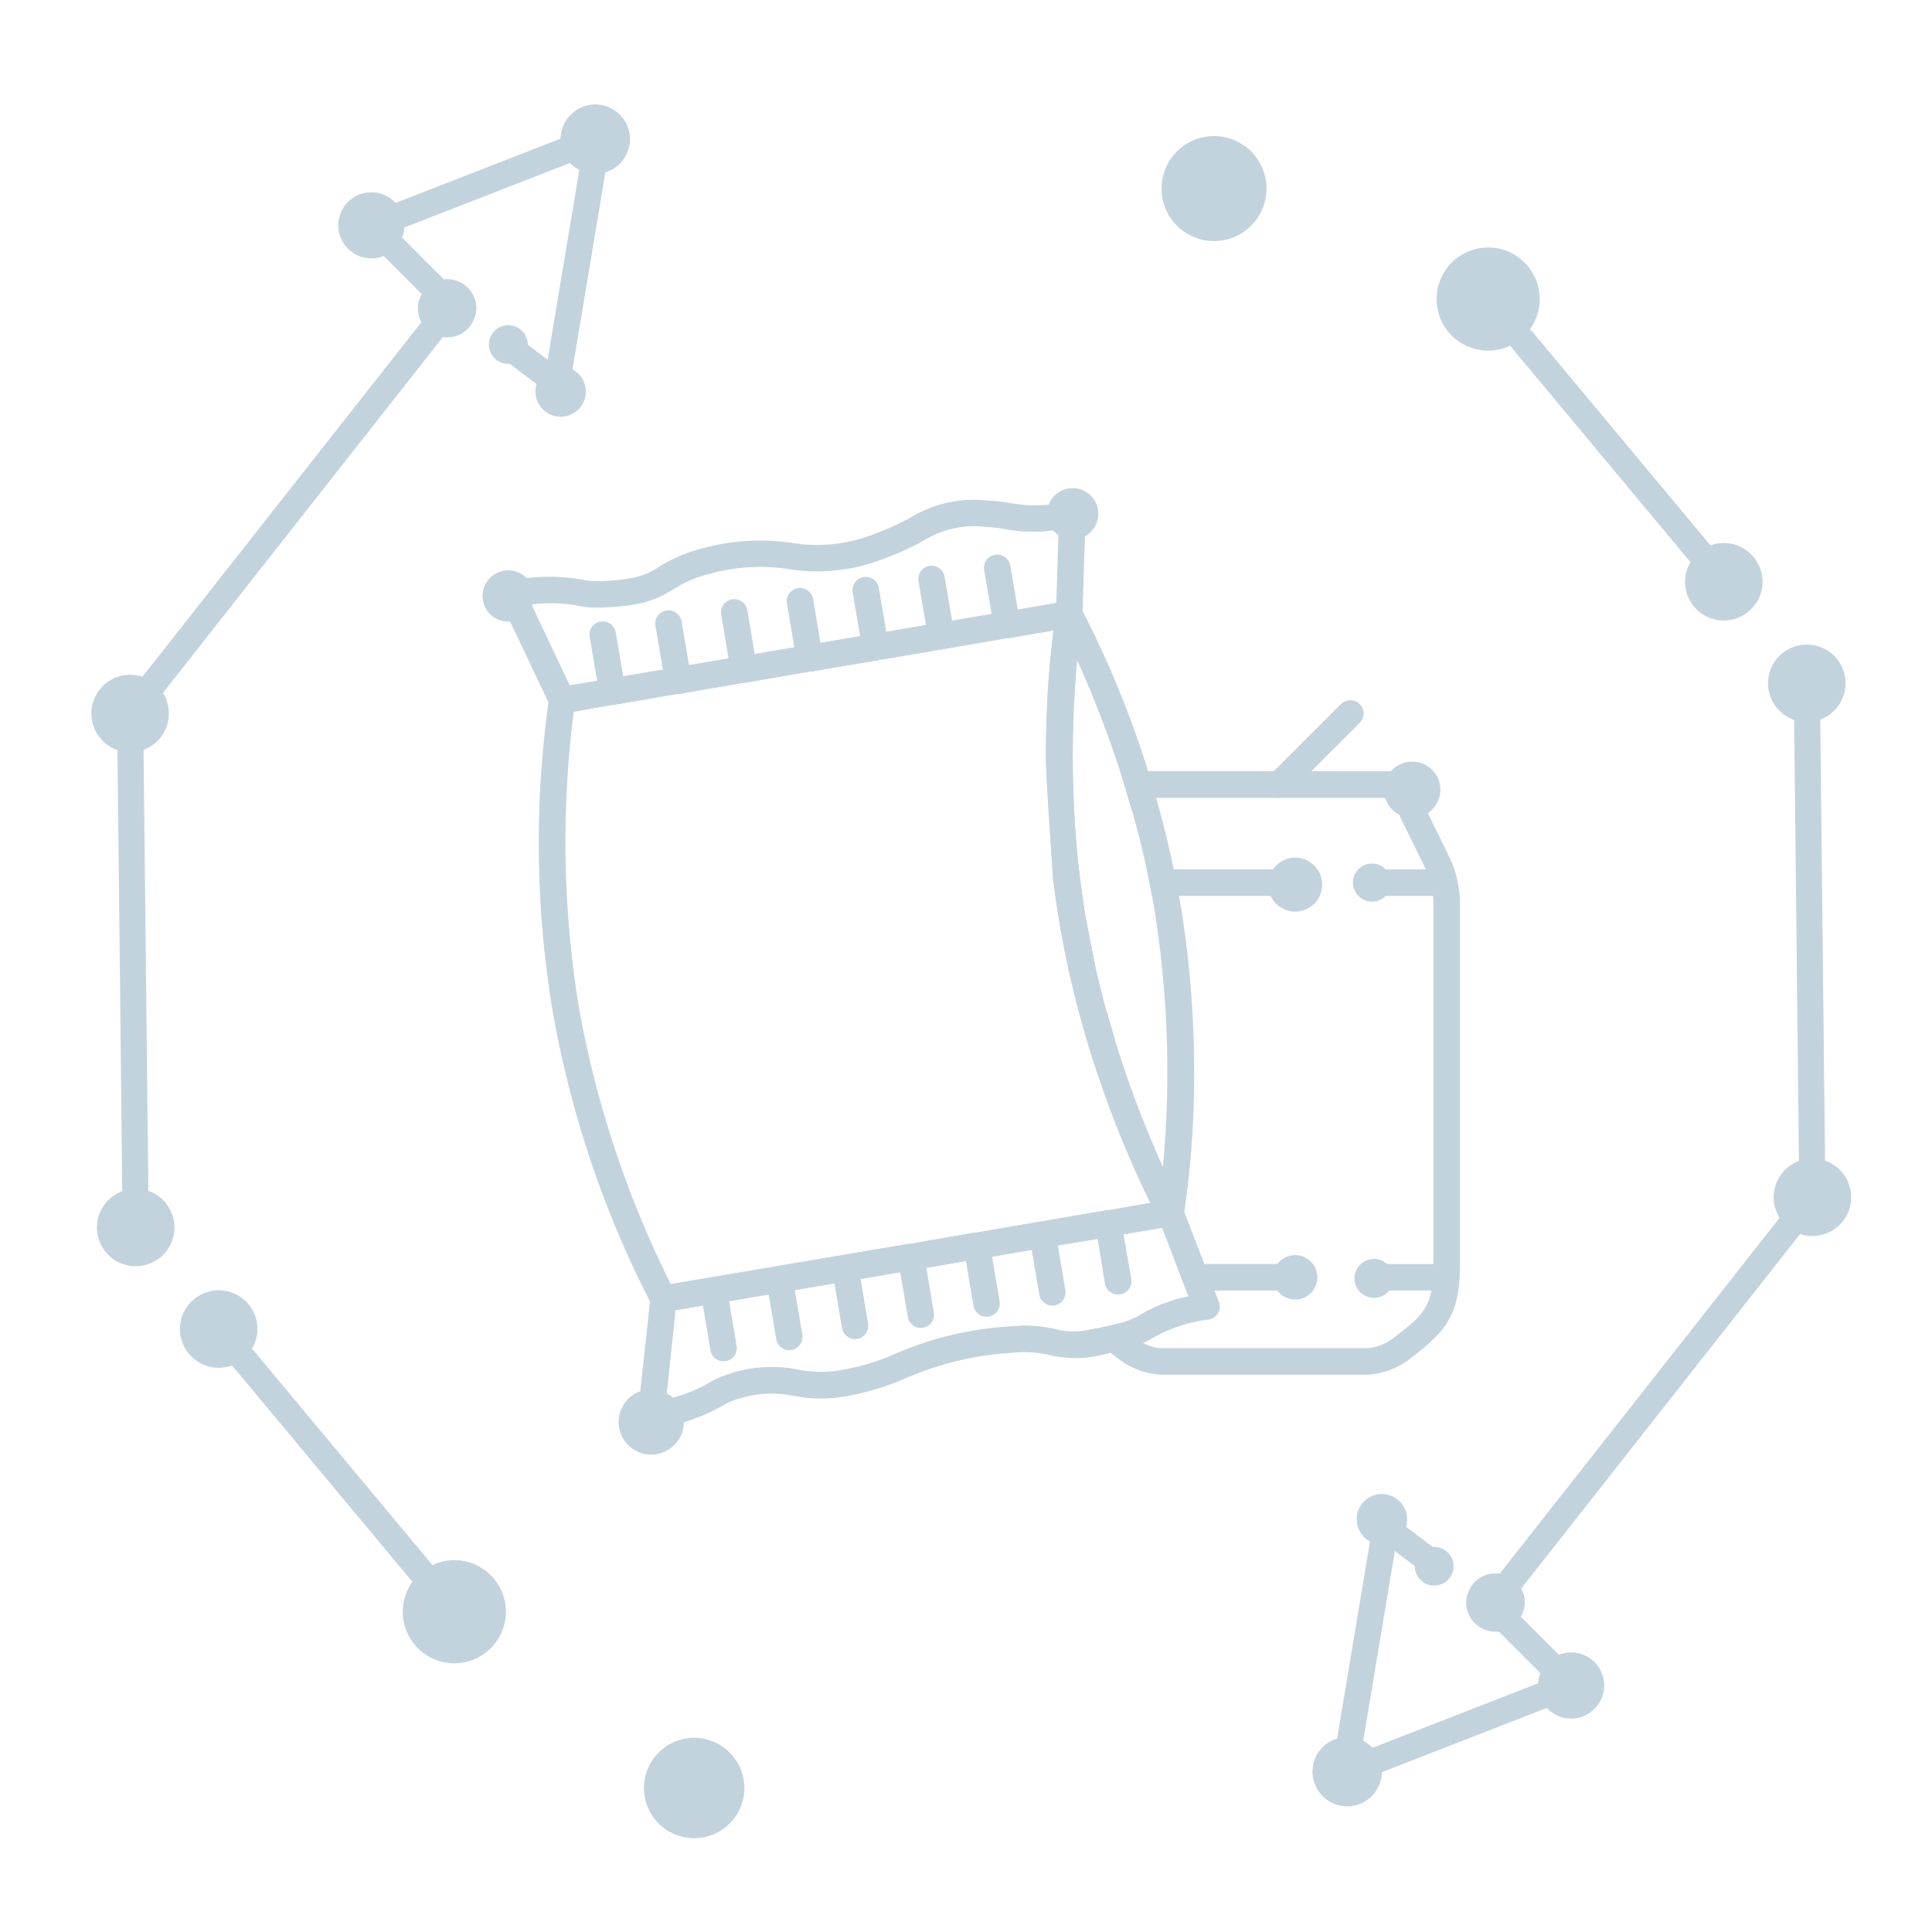 <svg xmlns="http://www.w3.org/2000/svg" xmlns:xlink="http://www.w3.org/1999/xlink" width="148" height="148" viewBox="0 0 148 148"><defs><style>.a{fill:none;}.b{clip-path:url(#c);}.c{fill:#c3d3dd;}.d{clip-path:url(#a);}</style><clipPath id="a"><rect class="a" width="134.804" height="132.818"/></clipPath><clipPath id="c"><rect width="148" height="148"/></clipPath></defs><g id="b" class="b"><g transform="translate(7 8)"><path class="c" d="M5.589,7l-6.3-6.3L.707-.707,7,5.589Z" transform="translate(21.919 9.73)"/><path class="c" d="M3.513,3.914-.6.8.6-.8,4.721,2.32Z" transform="translate(31.548 18.235)"/><g class="d"><path class="c" d="M103.089,14.356a3.949,3.949,0,1,1,3.357,4.463,3.948,3.948,0,0,1-3.357-4.463"/><path class="c" d="M128.9,83.3a2.968,2.968,0,1,1,2.523,3.354A2.968,2.968,0,0,1,128.9,83.3"/><path class="c" d="M105.347,114.443a1.576,1.576,0,0,1,.126-.465,2.2,2.2,0,0,1,.705-.974,2.155,2.155,0,0,1,1.5-.463.547.547,0,0,1,.205,0,2.094,2.094,0,0,1,1,.42,2.21,2.21,0,0,1,.9,2.105,2.088,2.088,0,0,1-.232.7,2.246,2.246,0,0,1-2.3,1.208,2.243,2.243,0,0,1-1.909-2.538"/><path class="c" d="M101.393,111.777a.361.361,0,0,1,.045-.15,1.4,1.4,0,0,1,.737-.946,1.427,1.427,0,0,1,.892-.163,1.482,1.482,0,0,1,1.271,1.675,1.411,1.411,0,0,1-.055.222,1.467,1.467,0,0,1-.768.9l-.011,0a1.517,1.517,0,0,1-.852.133,1.489,1.489,0,0,1-1.259-1.674"/><path class="c" d="M128.469,43.933a2.957,2.957,0,0,1,.569-1.379,2.8,2.8,0,0,1,.894-.779,2.963,2.963,0,1,1,2,5.483,2.687,2.687,0,0,1-.944.023,1.606,1.606,0,0,1-.247-.047,2.964,2.964,0,0,1-2.272-3.3"/><path class="c" d="M122.112,36.157a2.892,2.892,0,0,1,.444-1.18,2.556,2.556,0,0,1,.834-.859,2.938,2.938,0,0,1,2.072-.492,2.976,2.976,0,0,1,2.529,3.362,2.882,2.882,0,0,1-.782,1.6,2.737,2.737,0,0,1-.979.694,2.869,2.869,0,0,1-1.6.22,2.962,2.962,0,0,1-2.519-3.348"/><path class="c" d="M93.571,127.346a2.657,2.657,0,1,1,2.258,3,2.655,2.655,0,0,1-2.258-3"/><path class="c" d="M96.948,108.109a1.929,1.929,0,1,1,1.64,2.181,1.929,1.929,0,0,1-1.64-2.181"/><path class="c" d="M110.848,120.762A2.533,2.533,0,1,1,113,123.624a2.532,2.532,0,0,1-2.153-2.862"/><path class="c" d="M81.98,6.521a4.021,4.021,0,1,1,4.094,3.946A4.021,4.021,0,0,1,81.98,6.521"/><path class="c" d="M5.589,7l-6.3-6.3L.707-.707,7,5.589Z" transform="translate(106.589 114.349)"/><path class="c" d="M.986,19.526-.986,19.2,2.246-.165,4.218.165Z" transform="translate(95.907 109.023)"/><path class="c" d="M.363,7.753-.363,5.889,17.145-.932,17.871.932Z" transform="translate(95.848 121.035)"/><path class="c" d="M3.513,3.914-.6.8.6-.8,4.721,2.32Z" transform="translate(99.139 109.023)"/><path class="c" d="M.786,31.669-.786,30.433,23.64-.618,25.212.618Z" transform="translate(107.41 83.717)"/><path class="c" d="M-.573,39.384-1,.011,1-.011l.427,39.373Z" transform="translate(131.409 44.343)"/><path class="c" d="M17.284,22.3-.768.64.768-.64,18.82,21.018Z" transform="translate(107 14.909)"/><path class="c" d="M31.715,116.019a3.949,3.949,0,1,1-3.357-4.463,3.948,3.948,0,0,1,3.357,4.463"/><path class="c" d="M5.907,47.074A2.968,2.968,0,1,1,3.384,43.72a2.968,2.968,0,0,1,2.523,3.354"/><path class="c" d="M29.457,15.932a1.576,1.576,0,0,1-.126.465,2.2,2.2,0,0,1-.7.974,2.146,2.146,0,0,1-1.5.463.527.527,0,0,1-.2,0,2.084,2.084,0,0,1-1-.42,2.21,2.21,0,0,1-.9-2.1,2.082,2.082,0,0,1,.232-.7,2.242,2.242,0,0,1,2.3-1.208,2.242,2.242,0,0,1,1.909,2.537"/><path class="c" d="M33.411,18.6a.361.361,0,0,1-.045.15,1.4,1.4,0,0,1-.737.946,1.427,1.427,0,0,1-.892.163,1.482,1.482,0,0,1-1.271-1.675,1.412,1.412,0,0,1,.055-.222,1.467,1.467,0,0,1,.768-.9l.011,0a1.518,1.518,0,0,1,.852-.133A1.489,1.489,0,0,1,33.411,18.6"/><path class="c" d="M6.335,86.442a2.956,2.956,0,0,1-.569,1.379,2.8,2.8,0,0,1-.894.779,2.963,2.963,0,1,1-2-5.483,2.687,2.687,0,0,1,.944-.023,1.606,1.606,0,0,1,.247.047,2.964,2.964,0,0,1,2.272,3.3"/><path class="c" d="M12.692,94.218a2.893,2.893,0,0,1-.444,1.18,2.556,2.556,0,0,1-.834.859,2.938,2.938,0,0,1-2.072.492,2.976,2.976,0,0,1-2.529-3.362,2.882,2.882,0,0,1,.782-1.6,2.737,2.737,0,0,1,.979-.694,2.869,2.869,0,0,1,1.6-.22,2.962,2.962,0,0,1,2.519,3.348"/><path class="c" d="M41.233,3.029a2.657,2.657,0,1,1-2.258-3,2.655,2.655,0,0,1,2.258,3"/><path class="c" d="M37.857,22.266a1.929,1.929,0,1,1-1.64-2.181,1.929,1.929,0,0,1,1.64,2.181"/><path class="c" d="M23.956,9.614A2.533,2.533,0,1,1,21.8,6.752a2.532,2.532,0,0,1,2.153,2.862"/><path class="c" d="M.986,19.526-.986,19.2,2.246-.165,4.218.165Z" transform="translate(35.665 1.991)"/><path class="c" d="M.363,7.753-.363,5.889,17.145-.932,17.871.932Z" transform="translate(21.448 2.519)"/><path class="c" d="M.786,31.669-.786,30.433,23.64-.618,25.212.618Z" transform="translate(2.969 15.607)"/><path class="c" d="M-.573,39.384-1,.011,1-.011l.427,39.373Z" transform="translate(2.968 46.659)"/><path class="c" d="M17.284,22.3-.768.64.768-.64,18.82,21.018Z" transform="translate(9.752 93.809)"/><path class="c" d="M50.021,128.9a3.846,3.846,0,1,1-3.917-3.775,3.847,3.847,0,0,1,3.917,3.775"/><path class="c" d="M90.861,52.094a1.025,1.025,0,0,1-.447.843.987.987,0,0,1-.569.173H79.433c-.183-.62-.366-1.229-.559-1.808-.02-.082-.051-.153-.071-.224H89.845a.987.987,0,0,1,.569.173,1.039,1.039,0,0,1,.447.843"/><path class="c" d="M101.658,53.114H89.847a1.016,1.016,0,0,1,0-2.032h11.811a1.016,1.016,0,1,1,0,2.032"/><path class="c" d="M91,53.114a1.016,1.016,0,0,1-.718-1.734l5.44-5.44a1.015,1.015,0,0,1,1.436,1.436l-5.44,5.44a1.009,1.009,0,0,1-.718.3"/><path class="c" d="M75.664,58.758c.061.6.142,1.2.234,1.808a1,1,0,0,1-.7-.955,1.012,1.012,0,0,1,.467-.853"/><path class="c" d="M76.009,60.607c-.041-.01-.081-.02-.112-.031v-.01c.041.01.071.031.112.041"/><path class="c" d="M92.638,59.611a1.019,1.019,0,0,1-1.016,1.017H81.25c-.121-.691-.264-1.361-.406-2.033H91.622a1.019,1.019,0,0,1,1.016,1.016"/><path class="c" d="M79.656,89.975a1.055,1.055,0,0,1-.274.884H77.929a.945.945,0,0,1-.274-.539L77.4,88.827h2.062Z"/><path class="c" d="M92.638,89.843a1.012,1.012,0,0,1-1.016,1.016H83.871l-.782-2.032h8.533a1.019,1.019,0,0,1,1.016,1.016"/><path class="c" d="M103.1,60.627h-3.83a1.016,1.016,0,0,1,0-2.032h3.83a1.016,1.016,0,0,1,0,2.032"/><path class="c" d="M103.1,90.864h-3.83a1.016,1.016,0,0,1,0-2.032h3.83a1.016,1.016,0,1,1,0,2.032"/><path class="c" d="M90.8,53.09a1.251,1.251,0,0,1-.183-.051.6.6,0,0,1-.183-.091c-.01,0-.01-.011-.02-.011a.991.991,0,0,1-.569.173h1.148a1.264,1.264,0,0,1-.193-.02m-11.367.02c.091.305.183.61.264.925l.457-.925ZM75.9,60.567v.01c.03.01.071.02.111.03-.04-.01-.071-.03-.111-.04M90.8,53.09a1.251,1.251,0,0,1-.183-.051.6.6,0,0,1-.183-.091c-.01,0-.01-.011-.02-.011a.991.991,0,0,1-.569.173h1.148a1.264,1.264,0,0,1-.193-.02m-11.367.02c.091.305.183.61.264.925l.457-.925Zm-4.572,32.1v2.062l2.032-.345V84.865Zm29.256-27.367L101.8,53.1l-.711-1.452a1.026,1.026,0,0,0-.914-.569H79.514a1.022,1.022,0,0,0-.64.223c.193.579.376,1.189.559,1.808.091.305.183.61.264.925l.457-.925H99.536l2.692,5.486.041.091a6.53,6.53,0,0,1,.508,1.94c.02.214.03.437.03.651V88.959a10.017,10.017,0,0,1-.152,1.9c-.315,1.635-1.179,2.306-2.814,3.565a3.86,3.86,0,0,1-2.073.854H81.922a3.321,3.321,0,0,1-1.352-.407,3.759,3.759,0,0,1-.721-.447c-.487-.375-.914-.711-1.27-1.016a21.513,21.513,0,0,1-2.326.488,10.987,10.987,0,0,0,1.819,1.717c.162.132.345.274.528.416a5.9,5.9,0,0,0,3.322,1.28H97.768a5.849,5.849,0,0,0,3.322-1.28c2.459-1.91,3.749-3.088,3.749-7.07V61.278a8.5,8.5,0,0,0-.722-3.434M76.182,62.425c-.1-.629-.2-1.239-.284-1.848.03.01.071.02.111.03-.04-.01-.071-.03-.111-.04-.092-.61-.173-1.209-.234-1.809-.041-.294-.071-.579-.1-.873a8.5,8.5,0,0,0-.7,3.393v5.008a1.309,1.309,0,0,0,.051.2c.2.9.417,1.778.64,2.641.417,1.625.874,3.159,1.341,4.582v-7.69Zm3.251-9.315c.091.305.183.61.264.925l.457-.925ZM90.8,53.09a1.251,1.251,0,0,1-.183-.051.6.6,0,0,1-.183-.091c-.01,0-.01-.011-.02-.011a.991.991,0,0,1-.569.173h1.148a1.264,1.264,0,0,1-.193-.02"/><path class="c" d="M83.414,61.207c-.03-.193-.071-.386-.1-.58-.122-.69-.254-1.361-.4-2.031-.4-1.92-.864-3.759-1.351-5.486-.2-.7-.407-1.371-.61-2.031A76.86,76.86,0,0,0,75.928,38.8a1.823,1.823,0,0,0-.1-.172c-.02-.031-.03-.051-.051-.082a.387.387,0,0,0-.091-.132c-.02-.02-.041-.051-.061-.071a.882.882,0,0,0-.356-.223.93.93,0,0,0-.528-.072c-.03.011-.061.011-.091.021a1.015,1.015,0,0,0-.742.813c-.01.091-.091.579-.2,1.412-.041.325-.091.71-.132,1.137-.02.214-.051.447-.071.681-.031.264-.061.548-.081.853q-.031.351-.061.732c-.132,1.706-.234,3.789-.234,6.156,0,.8.01,1.625.549,9.457.132,1.138.3,2.285.5,3.464.051.315.112.63.173.945a2.3,2.3,0,0,1,.041.233c.142.793.3,1.575.477,2.337a1.116,1.116,0,0,0,.051.2c.2.9.416,1.778.64,2.641.416,1.625.873,3.159,1.341,4.582.091.294.193.578.294.863s.193.559.285.833a.146.146,0,0,1,.02.061c.244.7.5,1.381.742,2.021.081.214.162.427.243.63s.163.417.244.62c.163.4.315.782.478,1.158.538,1.3,1.036,2.4,1.452,3.261.1.2.193.4.275.579l.2.406a.01.01,0,0,0,.01.01c.366.742.609,1.179.65,1.26a1.024,1.024,0,0,0,.894.518h.051a.392.392,0,0,0,.112-.01.583.583,0,0,0,.223-.071c.071-.041.152-.082.213-.122h.01a.886.886,0,0,0,.295-.376,1.253,1.253,0,0,0,.071-.183.221.221,0,0,1,.021-.081c.01-.031.02-.122.04-.264a71.205,71.205,0,0,0,.752-10.748,77.912,77.912,0,0,0-1.057-12.87m-2.4,17.736c-.132-.295-.254-.61-.386-.924-.1-.244-.193-.5-.295-.762l-.3-.793q-.3-.807-.61-1.676a.037.037,0,0,1-.01-.03c-.264-.731-.518-1.5-.772-2.3l-1.016-3.474c-.091-.325-.183-.66-.264-1.006l-.467-1.94v-.02l-.711-3.6c-.1-.629-.2-1.239-.285-1.848v-.01c-.091-.61-.172-1.209-.233-1.809-.041-.294-.072-.579-.1-.873v-.01c-.01-.143-.03-.285-.041-.427-.1-1.077-.182-2.133-.233-3.149a82.485,82.485,0,0,1,.02-9.163c.041-.66.081-1.27.132-1.839.01-.193.031-.375.051-.558,0-.061.01-.112.01-.163A81.957,81.957,0,0,1,78.579,50.4c.071.224.152.447.224.681.02.071.05.142.071.223.193.579.375,1.189.558,1.808.092.305.183.61.264.925.417,1.442.813,2.976,1.148,4.561.142.67.285,1.341.407,2.031.061.305.111.61.162.915A78.642,78.642,0,0,1,82.084,81.4q-.168-.35-.336-.731v-.01c-.111-.264-.233-.538-.355-.823s-.244-.579-.376-.894"/><path class="c" d="M72.819,85.566a.115.115,0,0,0-.051.01c-.01-.01-.01-.01-.02,0-.01-.01-.01-.01-.02,0H72.7c-.02,0-.03.01-.051.01l-4.815.833a.9.9,0,0,0-.172.011h-.021l-4.845.843a1,1,0,0,0-.173.01h-.01l-5.029.853-5.038.853a1.028,1.028,0,0,1,1.178.833l.163,1,3.037-.518,2-.335,3.038-.518,2-.336L67,88.593l2-.335,3.038-.518,2-.335.823-.143V85.21Zm0,0a.115.115,0,0,0-.051.01c-.01-.01-.01-.01-.02,0-.01-.01-.01-.01-.02,0H72.7c-.02,0-.03.01-.051.01l-4.815.833a.9.9,0,0,0-.172.011h-.021l-4.845.843a1,1,0,0,0-.173.01h-.01l-5.029.853-5.038.853a1.028,1.028,0,0,1,1.178.833l.163,1,3.037-.518,2-.335,3.038-.518,2-.336L67,88.593l2-.335,3.038-.518,2-.335.823-.143V85.21Zm0,0a.115.115,0,0,0-.051.01c-.01-.01-.01-.01-.02,0-.01-.01-.01-.01-.02,0H72.7c-.02,0-.03.01-.051.01l-4.815.833a.9.9,0,0,0-.172.011h-.021l-4.845.843a1,1,0,0,0-.173.01h-.01l-5.029.853-5.038.853a1.028,1.028,0,0,1,1.178.833l.163,1,3.037-.518,2-.335,3.038-.518,2-.336L67,88.593l2-.335,3.038-.518,2-.335.823-.143V85.21Zm0,0a.115.115,0,0,0-.051.01c-.01-.01-.01-.01-.02,0-.01-.01-.01-.01-.02,0H72.7c-.02,0-.03.01-.051.01l-4.815.833a.9.9,0,0,0-.172.011h-.021l-4.845.843a1,1,0,0,0-.173.01h-.01l-5.029.853-5.038.853a1.028,1.028,0,0,1,1.178.833l.163,1,3.037-.518,2-.335,3.038-.518,2-.336L67,88.593l2-.335,3.038-.518,2-.335.823-.143V85.21Zm8.31-1.422-3.231.569,3.241-.559a.01.01,0,0,1-.01-.01m-4.236.721-2.032.345-2.042.356a.115.115,0,0,0-.051.01c-.01-.01-.01-.01-.02,0-.01-.01-.01-.01-.02,0H72.7c-.02,0-.03.01-.051.01l-4.815.833a.9.9,0,0,0-.172.011h-.021l-4.845.843a1,1,0,0,0-.173.01h-.01l-5.029.853-5.038.853a1.028,1.028,0,0,1,1.178.833l.163,1,3.037-.518,2-.335,3.038-.518,2-.336L67,88.593l2-.335,3.038-.518,2-.335.823-.143,2.032-.345v-1.2a.912.912,0,0,1,.02-.172.487.487,0,0,1,.04-.173,1.141,1.141,0,0,1,.163-.284l.03-.031a.374.374,0,0,1,.092-.091.4.4,0,0,1,.071-.061.587.587,0,0,1,.132-.082.214.214,0,0,1,.1-.04l.01-.01a.591.591,0,0,1,.132-.041Zm4.236-.721-3.231.569,3.241-.559a.01.01,0,0,1-.01-.01M74.861,85.21l-2.042.356a.115.115,0,0,0-.051.01c-.01-.01-.01-.01-.02,0-.01-.01-.01-.01-.02,0H72.7c-.02,0-.03.01-.051.01l-4.815.833a.9.9,0,0,0-.172.011h-.021l-4.845.843a1,1,0,0,0-.173.01h-.01l-5.029.853-5.038.853a1.028,1.028,0,0,1,1.178.833l.163,1,3.037-.518,2-.335,3.038-.518,2-.336L67,88.593l2-.335,3.038-.518,2-.335.823-.143,2.032-.345v-1.2a.912.912,0,0,1,.02-.172.487.487,0,0,1,.04-.173,1.141,1.141,0,0,1,.163-.284l.03-.031a.374.374,0,0,1,.092-.091.4.4,0,0,1,.071-.061.587.587,0,0,1,.132-.082.214.214,0,0,1,.1-.04l.01-.01a.591.591,0,0,1,.132-.041l-.792.132Zm8.8-.548-.041-.112a.855.855,0,0,0-.071-.142c-.01-.01-.01-.02-.02-.03-.122-.234-.681-1.28-1.443-2.977-.111-.234-.223-.477-.335-.731v-.011c-.122-.254-.244-.528-.355-.822-.132-.285-.254-.579-.376-.894-.132-.295-.254-.61-.386-.925-.1-.243-.193-.5-.295-.761l-.305-.793q-.3-.807-.609-1.676a.037.037,0,0,1-.01-.03c-.264-.732-.518-1.5-.772-2.3l-1.016-3.474c-.092-.325-.183-.661-.264-1.006l-.467-1.94v-.021l-.712-3.6c-.1-.629-.2-1.239-.284-1.849v-.01c-.091-.609-.173-1.209-.234-1.808-.04-.294-.071-.579-.1-.874v-.01c-.01-.142-.031-.284-.041-.426-.1-1.077-.183-2.134-.233-3.149a82.242,82.242,0,0,1,.02-9.163c.04-.66.081-1.27.132-1.839.01-.193.03-.376.051-.559,0-.061.01-.111.01-.162.172-1.788.345-2.946.386-3.261,0-.02.01-.031.01-.051a.077.077,0,0,0,.01-.03.5.5,0,0,0,.01-.122v-.041a1.138,1.138,0,0,0-.091-.447c-.02-.03-.031-.051-.051-.081a.391.391,0,0,0-.091-.132c-.021-.02-.041-.051-.061-.071a.885.885,0,0,0-.356-.224.982.982,0,0,0-.538-.061l-.082.011-.731.132-2.946.5-2.011.336-3.027.518-2.012.335-3.027.518-2.011.335-3.028.518-2,.335-3.037.519-2,.335-3.038.518-2,.335-3.037.518-2,.335-2.093.356-.752.132a1,1,0,0,0-.833.823,2.758,2.758,0,0,0-.05.325,78.368,78.368,0,0,0,.3,23.567A78.379,78.379,0,0,0,42.791,91.7c.081.152.132.254.152.284a1,1,0,0,0,.884.518,1.064,1.064,0,0,0,.173-.01l.751-.122,2.093-.355,2-.346,3.038-.508,2-.345,3.037-.518,2-.335,3.038-.518,2-.336L67,88.593l2-.335,3.038-.518,2-.335.823-.143,2.032-.345.182-.03,2-.336,3.606-.619h.051l.1-.021a.858.858,0,0,0,.234-.061c.071-.04.152-.081.213-.121h.01a1.309,1.309,0,0,0,.295-.376,1.378,1.378,0,0,0,.071-.183.235.235,0,0,1,.02-.081,1.181,1.181,0,0,0-.02-.427m-5.851.061c-.01-.01-.01-.01-.021,0-.01-.01-.01-.01-.02,0h-.03c-.021,0-.031.01-.051.01l-.792.132-2.032.345-2.042.356a.115.115,0,0,0-.051.01c-.01-.01-.01-.01-.02,0-.01-.01-.01-.01-.02,0H72.7c-.02,0-.03.01-.051.01l-4.815.833a.9.9,0,0,0-.172.011h-.021l-4.845.843a1,1,0,0,0-.173.01h-.01l-5.029.853-5.038.853-5.039.854-3.118.528a78.089,78.089,0,0,1-7.071-21.363,78.656,78.656,0,0,1-.365-22.491L39.906,46a1,1,0,0,0,.173-.01.9.9,0,0,0,.162-.041l4.7-.8a1,1,0,0,0,.173-.01c.02,0,.031-.01.051-.01l4.815-.833a1,1,0,0,0,.173-.01c.02,0,.03-.011.05-.011l4.816-.833a1,1,0,0,0,.172-.01c.021,0,.031-.01.051-.01l4.9-.833a.289.289,0,0,0,.092-.01c.01,0,.03-.01.04-.01l4.907-.833.01-.01c.02.01.051,0,.081,0a.058.058,0,0,0,.041-.011l4.825-.833a.892.892,0,0,0,.163-.01c.02,0,.03-.01.05-.01L73.7,40.29c-.041.325-.092.711-.132,1.138-.021.213-.051.447-.071.681-.031.264-.061.548-.082.853-.02.234-.04.477-.061.731-.132,1.707-.233,3.789-.233,6.156,0,.8.01,1.626.548,9.458.142,1.127.305,2.285.508,3.464.051.315.112.63.163.944a2.346,2.346,0,0,1,.04.234c.153.782.315,1.544.478,2.3.02.081.03.162.051.244.2.9.416,1.777.64,2.641.426,1.605.873,3.128,1.341,4.551.1.305.193.6.294.894s.193.558.284.833a.131.131,0,0,1,.021.061c.254.7.5,1.381.741,2.021.082.213.163.427.244.63s.163.417.244.62c.163.4.315.782.477,1.158.539,1.3,1.037,2.4,1.453,3.26q.153.306.274.579l.2.407-3.231.569a.283.283,0,0,0-.091.01m-.914.142-2.032.345-2.042.356a.115.115,0,0,0-.051.01c-.01-.01-.01-.01-.02,0-.01-.01-.01-.01-.02,0H72.7c-.02,0-.03.01-.051.01l-4.815.833a.9.9,0,0,0-.172.011h-.021l-4.845.843a1,1,0,0,0-.173.01h-.01l-5.029.853-5.038.853a1.028,1.028,0,0,1,1.178.833l.163,1,3.037-.518,2-.335,3.038-.518,2-.336L67,88.593l2-.335,3.038-.518,2-.335.823-.143,2.032-.345v-1.2a.912.912,0,0,1,.02-.172.487.487,0,0,1,.04-.173,1.141,1.141,0,0,1,.163-.284l.03-.031a.374.374,0,0,1,.092-.091.4.4,0,0,1,.071-.061.587.587,0,0,1,.132-.082.214.214,0,0,1,.1-.04l.01-.01a.591.591,0,0,1,.132-.041Zm4.236-.721-3.231.569,3.241-.559a.01.01,0,0,1-.01-.01m-8.31,1.422a.115.115,0,0,0-.051.01c-.01-.01-.01-.01-.02,0-.01-.01-.01-.01-.02,0H72.7c-.02,0-.03.01-.051.01l-4.815.833a.9.9,0,0,0-.172.011h-.021l-4.845.843a1,1,0,0,0-.173.01h-.01l-5.029.853-5.038.853a1.028,1.028,0,0,1,1.178.833l.163,1,3.037-.518,2-.335,3.038-.518,2-.336L67,88.593l2-.335,3.038-.518,2-.335.823-.143V85.21Zm4.074-.7v.853a.912.912,0,0,1,.02-.172.487.487,0,0,1,.04-.173,1.141,1.141,0,0,1,.163-.284l.03-.031a.374.374,0,0,1,.092-.091.4.4,0,0,1,.071-.061.587.587,0,0,1,.132-.082.214.214,0,0,1,.1-.04l.01-.01a.591.591,0,0,1,.132-.041Zm4.236-.721-3.231.569,3.241-.559a.01.01,0,0,1-.01-.01m-8.31,1.422a.115.115,0,0,0-.051.01c-.01-.01-.01-.01-.02,0-.01-.01-.01-.01-.02,0H72.7c-.02,0-.03.01-.051.01l-4.815.833a.9.9,0,0,0-.172.011h-.021l-4.845.843a1,1,0,0,0-.173.01h-.01l-5.029.853-5.038.853a1.028,1.028,0,0,1,1.178.833l.163,1,3.037-.518,2-.335,3.038-.518,2-.336L67,88.593l2-.335,3.038-.518,2-.335.823-.143V85.21Zm0,0a.115.115,0,0,0-.051.01c-.01-.01-.01-.01-.02,0-.01-.01-.01-.01-.02,0H72.7c-.02,0-.03.01-.051.01l-4.815.833a.9.9,0,0,0-.172.011h-.021l-4.845.843a1,1,0,0,0-.173.01h-.01l-5.029.853-5.038.853a1.028,1.028,0,0,1,1.178.833l.163,1,3.037-.518,2-.335,3.038-.518,2-.336L67,88.593l2-.335,3.038-.518,2-.335.823-.143V85.21Zm0,0a.115.115,0,0,0-.051.01c-.01-.01-.01-.01-.02,0-.01-.01-.01-.01-.02,0H72.7c-.02,0-.03.01-.051.01l-4.815.833a.9.9,0,0,0-.172.011h-.021l-4.845.843a1,1,0,0,0-.173.01h-.01l-5.029.853-5.038.853a1.028,1.028,0,0,1,1.178.833l.163,1,3.037-.518,2-.335,3.038-.518,2-.336L67,88.593l2-.335,3.038-.518,2-.335.823-.143V85.21Z"/><path class="c" d="M65.1,41.733a1.022,1.022,0,0,1-1.006-.843l-.172-1-3.028.508-2.011.336-3.027.517-2,.336-3.038.518-2,.335-3.037.518-2,.335-3.038.518.173,1a1.03,1.03,0,0,1-.051.528,1.047,1.047,0,0,1-.071.153l-.061.091a.789.789,0,0,1-.122.142,1.068,1.068,0,0,1-.173.132.68.68,0,0,1-.192.092l4.7-.8a.987.987,0,0,0,.172-.01c.021,0,.031-.01.051-.01l4.815-.833a1,1,0,0,0,.173-.01c.02,0,.031-.01.051-.01l4.815-.833a.915.915,0,0,0,.173-.011c.02,0,.03-.01.05-.01l4.9-.833a.283.283,0,0,0,.091-.01c.01,0,.031-.01.041-.01l4.906-.833.01-.01a.311.311,0,0,1-.091.01m0,0a1.022,1.022,0,0,1-1.006-.843l-.172-1-3.028.508-2.011.336-3.027.517-2,.336-3.038.518-2,.335-3.037.518-2,.335-3.038.518.173,1a1.03,1.03,0,0,1-.051.528,1.047,1.047,0,0,1-.071.153l-.061.091a.789.789,0,0,1-.122.142,1.068,1.068,0,0,1-.173.132.68.68,0,0,1-.192.092l4.7-.8a.987.987,0,0,0,.172-.01c.021,0,.031-.01.051-.01l4.815-.833a1,1,0,0,0,.173-.01c.02,0,.031-.01.051-.01l4.815-.833a.915.915,0,0,0,.173-.011c.02,0,.03-.01.05-.01l4.9-.833a.283.283,0,0,0,.091-.01c.01,0,.031-.01.041-.01l4.906-.833Zm0,0a1.022,1.022,0,0,1-1.006-.843l-.172-1-3.028.508-2.011.336-3.027.517-2,.336-3.038.518-2,.335-3.037.518-2,.335-3.038.518.173,1a1.03,1.03,0,0,1-.051.528,1.047,1.047,0,0,1-.071.153l-.061.091a.789.789,0,0,1-.122.142,1.068,1.068,0,0,1-.173.132.68.68,0,0,1-.192.092l4.7-.8a.987.987,0,0,0,.172-.01c.021,0,.031-.01.051-.01l4.815-.833a1,1,0,0,0,.173-.01c.02,0,.031-.01.051-.01l4.815-.833a.915.915,0,0,0,.173-.011c.02,0,.03-.01.05-.01l4.9-.833a.283.283,0,0,0,.091-.01c.01,0,.031-.01.041-.01l4.906-.833Zm0,0a1.022,1.022,0,0,1-1.006-.843l-.172-1-3.028.508-2.011.336-3.027.517-2,.336-3.038.518-2,.335-3.037.518-2,.335-3.038.518.173,1a1.03,1.03,0,0,1-.051.528,1.047,1.047,0,0,1-.071.153l-.061.091a.789.789,0,0,1-.122.142,1.068,1.068,0,0,1-.173.132.68.68,0,0,1-.192.092l4.7-.8a.987.987,0,0,0,.172-.01c.021,0,.031-.01.051-.01l4.815-.833a1,1,0,0,0,.173-.01c.02,0,.031-.01.051-.01l4.815-.833a.915.915,0,0,0,.173-.011c.02,0,.03-.01.05-.01l4.9-.833a.283.283,0,0,0,.091-.01c.01,0,.031-.01.041-.01l4.906-.833Zm0,0a1.022,1.022,0,0,1-1.006-.843l-.172-1-3.028.508-2.011.336-3.027.517-2,.336-3.038.518-2,.335-3.037.518-2,.335-3.038.518.173,1a1.03,1.03,0,0,1-.051.528,1.047,1.047,0,0,1-.071.153l-.061.091a.789.789,0,0,1-.122.142,1.068,1.068,0,0,1-.173.132.68.68,0,0,1-.192.092l4.7-.8a.987.987,0,0,0,.172-.01c.021,0,.031-.01.051-.01l4.815-.833a1,1,0,0,0,.173-.01c.02,0,.031-.01.051-.01l4.815-.833a.915.915,0,0,0,.173-.011c.02,0,.03-.01.05-.01l4.9-.833a.283.283,0,0,0,.091-.01c.01,0,.031-.01.041-.01l4.906-.833Zm0,0a1.022,1.022,0,0,1-1.006-.843l-.172-1-3.028.508-2.011.336-3.027.517-2,.336-3.038.518-2,.335-3.037.518-2,.335-3.038.518.173,1a1.03,1.03,0,0,1-.051.528,1.047,1.047,0,0,1-.071.153l-.061.091a.789.789,0,0,1-.122.142,1.068,1.068,0,0,1-.173.132.68.68,0,0,1-.192.092l4.7-.8a.987.987,0,0,0,.172-.01c.021,0,.031-.01.051-.01l4.815-.833a1,1,0,0,0,.173-.01c.02,0,.031-.01.051-.01l4.815-.833a.915.915,0,0,0,.173-.011c.02,0,.03-.01.05-.01l4.9-.833a.283.283,0,0,0,.091-.01c.01,0,.031-.01.041-.01l4.906-.833ZM75.816,30.62a1.013,1.013,0,0,0-.843-.234,11.145,11.145,0,0,1-4.582.152,13.519,13.519,0,0,0-1.838-.2,9.266,9.266,0,0,0-5.75,1.28,19.89,19.89,0,0,1-3,1.351,11.783,11.783,0,0,1-6.177.61,16.523,16.523,0,0,0-6.725.406,11.408,11.408,0,0,0-3.423,1.443c-.945.579-1.636.995-4.7,1.1a5.7,5.7,0,0,1-1.108-.112,14.413,14.413,0,0,0-5.638.091,1.015,1.015,0,0,0-.751,1.433l3.728,7.852.132.285a1.019,1.019,0,0,0,.914.578,1.115,1.115,0,0,0,.173-.009l.721-.122L39.906,46a1,1,0,0,0,.173-.01.968.968,0,0,0,.163-.04l4.7-.8a.987.987,0,0,0,.172-.01c.021,0,.031-.01.051-.01l4.815-.833a1,1,0,0,0,.173-.01c.02,0,.031-.01.051-.01l4.815-.833a.915.915,0,0,0,.173-.011c.02,0,.03-.01.05-.01l4.9-.833a.283.283,0,0,0,.091-.01c.01,0,.031-.01.041-.01l4.906-.833.01-.01c.021.01.051,0,.082,0a.06.06,0,0,0,.04-.01l4.825-.833a.813.813,0,0,0,.163-.011c.02,0,.03-.01.051-.01l3.352-.568,1.372-.234a1.015,1.015,0,0,0,.812-.742c0-.02.01-.03.01-.051a.784.784,0,0,0,.021-.152v-.041l.01-.274.233-7.375a1.043,1.043,0,0,0-.345-.8M70.971,38.7l-2.012.345-3.027.508-2.011.335v.01l-3.028.508-2.011.336-3.027.517-2,.336-3.038.518-2,.335-3.037.518-2,.335-3.038.518-2,.336-2.093.355-2.935-6.2a11.17,11.17,0,0,1,3.616.1,6.627,6.627,0,0,0,1.524.142c3.6-.121,4.561-.711,5.688-1.391a9.444,9.444,0,0,1,2.885-1.219,14.463,14.463,0,0,1,5.994-.346,14.008,14.008,0,0,0,7.07-.711,23.7,23.7,0,0,0,3.271-1.473,7.3,7.3,0,0,1,4.714-1.056,11.444,11.444,0,0,1,1.584.193,11.68,11.68,0,0,0,4.033.02L73.916,38.2ZM65.1,41.733a1.022,1.022,0,0,1-1.006-.843l-.172-1-3.028.508-2.011.336-3.027.517-2,.336-3.038.518-2,.335-3.037.518-2,.335-3.038.518.173,1a1.03,1.03,0,0,1-.051.528,1.047,1.047,0,0,1-.071.153l-.061.091a.789.789,0,0,1-.122.142,1.068,1.068,0,0,1-.173.132.68.68,0,0,1-.192.092l4.7-.8a.987.987,0,0,0,.172-.01c.021,0,.031-.01.051-.01l4.815-.833a1,1,0,0,0,.173-.01c.02,0,.031-.01.051-.01l4.815-.833a.915.915,0,0,0,.173-.011c.02,0,.03-.01.05-.01l4.9-.833a.283.283,0,0,0,.091-.01c.01,0,.031-.01.041-.01l4.906-.833Zm0,0a1.022,1.022,0,0,1-1.006-.843l-.172-1-3.028.508-2.011.336-3.027.517-2,.336-3.038.518-2,.335-3.037.518-2,.335-3.038.518.173,1a1.03,1.03,0,0,1-.051.528,1.047,1.047,0,0,1-.071.153l-.061.091a.789.789,0,0,1-.122.142,1.068,1.068,0,0,1-.173.132.68.68,0,0,1-.192.092l4.7-.8a.987.987,0,0,0,.172-.01c.021,0,.031-.01.051-.01l4.815-.833a1,1,0,0,0,.173-.01c.02,0,.031-.01.051-.01l4.815-.833a.915.915,0,0,0,.173-.011c.02,0,.03-.01.05-.01l4.9-.833a.283.283,0,0,0,.091-.01c.01,0,.031-.01.041-.01l4.906-.833Zm0,0a1.022,1.022,0,0,1-1.006-.843l-.172-1-3.028.508-2.011.336-3.027.517-2,.336-3.038.518-2,.335-3.037.518-2,.335-3.038.518.173,1a1.03,1.03,0,0,1-.051.528,1.047,1.047,0,0,1-.071.153l-.061.091a.789.789,0,0,1-.122.142,1.068,1.068,0,0,1-.173.132.68.68,0,0,1-.192.092l4.7-.8a.987.987,0,0,0,.172-.01c.021,0,.031-.01.051-.01l4.815-.833a1,1,0,0,0,.173-.01c.02,0,.031-.01.051-.01l4.815-.833a.915.915,0,0,0,.173-.011c.02,0,.03-.01.05-.01l4.9-.833a.283.283,0,0,0,.091-.01c.01,0,.031-.01.041-.01l4.906-.833Zm0,0a1.022,1.022,0,0,1-1.006-.843l-.172-1-3.028.508-2.011.336-3.027.517-2,.336-3.038.518-2,.335-3.037.518-2,.335-3.038.518.173,1a1.03,1.03,0,0,1-.051.528,1.047,1.047,0,0,1-.071.153l-.061.091a.789.789,0,0,1-.122.142,1.068,1.068,0,0,1-.173.132.68.68,0,0,1-.192.092l4.7-.8a.987.987,0,0,0,.172-.01c.021,0,.031-.01.051-.01l4.815-.833a1,1,0,0,0,.173-.01c.02,0,.031-.01.051-.01l4.815-.833a.915.915,0,0,0,.173-.011c.02,0,.03-.01.05-.01l4.9-.833a.283.283,0,0,0,.091-.01c.01,0,.031-.01.041-.01l4.906-.833Zm0,0a1.022,1.022,0,0,1-1.006-.843l-.172-1-3.028.508-2.011.336-3.027.517-2,.336-3.038.518-2,.335-3.037.518-2,.335-3.038.518.173,1a1.03,1.03,0,0,1-.051.528,1.047,1.047,0,0,1-.071.153l-.061.091a.789.789,0,0,1-.122.142,1.068,1.068,0,0,1-.173.132.68.68,0,0,1-.192.092l4.7-.8a.987.987,0,0,0,.172-.01c.021,0,.031-.01.051-.01l4.815-.833a1,1,0,0,0,.173-.01c.02,0,.031-.01.051-.01l4.815-.833a.915.915,0,0,0,.173-.011c.02,0,.03-.01.05-.01l4.9-.833a.283.283,0,0,0,.091-.01c.01,0,.031-.01.041-.01l4.906-.833.01-.01a.311.311,0,0,1-.091.01"/><path class="c" d="M76.893,84.865l-2.032.345v2.052l-.822.143-2,.335L69,88.258l-2,.335-3.038.518-2,.335-3.037.519-2,.335-3.038.518-2,.345,2.011-.335,3.028-.518,2.011-.335,3.027-.518,2-.336L67,88.6l2-.335,3.037-.518,2-.335.822-.142,2.032-.346.183-.03v-.011l-.173-1a1,1,0,0,1-.01-.173.892.892,0,0,1,.02-.172.488.488,0,0,1,.041-.173,1.16,1.16,0,0,1,.162-.285l.031-.03a.372.372,0,0,1,.091-.091.411.411,0,0,1,.072-.061.58.58,0,0,1,.131-.082.222.222,0,0,1,.1-.04l.01-.011a.684.684,0,0,1,.132-.04ZM48.846,91.671l.01.01,3.027-.518Zm28.047-6.806-2.032.345v2.052l-.822.143-2,.335L69,88.258l-2,.335-3.038.518-2,.335-3.037.519-2,.335-3.038.518-2,.345,2.011-.335,3.028-.518,2.011-.335,3.027-.518,2-.336L67,88.6l2-.335,3.037-.518,2-.335.822-.142,2.032-.346.183-.03v-.011l-.173-1a1,1,0,0,1-.01-.173.892.892,0,0,1,.02-.172.488.488,0,0,1,.041-.173,1.16,1.16,0,0,1,.162-.285l.031-.03a.372.372,0,0,1,.091-.091.411.411,0,0,1,.072-.061.58.58,0,0,1,.131-.082.222.222,0,0,1,.1-.04l.01-.011a.684.684,0,0,1,.132-.04ZM48.846,91.671l.01.01,3.027-.518Zm28.047-6.806-2.032.345v2.052l-.822.143-2,.335L69,88.258l-2,.335-3.038.518-2,.335-3.037.519-2,.335-3.038.518-2,.345,2.011-.335,3.028-.518,2.011-.335,3.027-.518,2-.336L67,88.6l2-.335,3.037-.518,2-.335.822-.142,2.032-.346.183-.03v-.011l-.173-1a1,1,0,0,1-.01-.173.892.892,0,0,1,.02-.172.488.488,0,0,1,.041-.173,1.16,1.16,0,0,1,.162-.285l.031-.03a.372.372,0,0,1,.091-.091.411.411,0,0,1,.072-.061.58.58,0,0,1,.131-.082.222.222,0,0,1,.1-.04l.01-.011a.684.684,0,0,1,.132-.04ZM48.846,91.671l.01.01,3.027-.518Zm28.047-6.806-2.032.345v2.052l-.822.143-2,.335L69,88.258l-2,.335-3.038.518-2,.335-3.037.519-2,.335-3.038.518-2,.345,2.011-.335,3.028-.518,2.011-.335,3.027-.518,2-.336L67,88.6l2-.335,3.037-.518,2-.335.822-.142,2.032-.346.183-.03v-.011l-.173-1a1,1,0,0,1-.01-.173.892.892,0,0,1,.02-.172.488.488,0,0,1,.041-.173,1.16,1.16,0,0,1,.162-.285l.031-.03a.372.372,0,0,1,.091-.091.411.411,0,0,1,.072-.061.58.58,0,0,1,.131-.082.222.222,0,0,1,.1-.04l.01-.011a.684.684,0,0,1,.132-.04ZM48.846,91.671l.01.01,3.027-.518ZM76.9,85.891a1,1,0,0,1-.01-.173v1.2l-2.032.345-.822.143-2,.335L69,88.258l-2,.335-3.038.518-2,.335-3.037.519-2,.335-3.038.518-2,.345,2.011-.335,3.028-.518,2.011-.335,3.027-.518,2-.336L67,88.6l2-.335,3.037-.518,2-.335.822-.142,2.032-.346.183-.03v-.011Zm-28.057,5.78.01.01,3.027-.518ZM76.9,85.891a1,1,0,0,1-.01-.173v1.2l-2.032.345-.822.143-2,.335L69,88.258l-2,.335-3.038.518-2,.335-3.037.519-2,.335-3.038.518-2,.345,2.011-.335,3.028-.518,2.011-.335,3.027-.518,2-.336L67,88.6l2-.335,3.037-.518,2-.335.822-.142,2.032-.346.183-.03v-.011Zm-28.047,5.79,3.027-.518-3.037.508Zm37.515.041-.335-.864-.773-2.031-1.544-4-.06-.162-.041-.112a1.044,1.044,0,0,0-.071-.142c-.011-.01-.011-.02-.021-.031A1.019,1.019,0,0,0,82.5,83.92l-1.361.234-3.24.559a.289.289,0,0,0-.092.01c-.01-.01-.01-.01-.02,0-.01-.01-.01-.01-.02,0h-.031c-.02,0-.03.01-.051.01l-.792.132-2.032.345-2,.356h-.041a.109.109,0,0,0-.05.01c-.01-.01-.01-.01-.021,0-.01-.01-.01-.01-.02,0H72.7c-.021,0-.031.01-.051.01l-4.815.833a1,1,0,0,0-.173.01h-.02l-4.846.844a.988.988,0,0,0-.172.01H62.61l-5.028.853-5.039.853-5.038.853-3.119.529-.731.122a1.013,1.013,0,0,0-.833.894l-.031.315-.934,8.644a1,1,0,0,0,.305.843.948.948,0,0,0,.873.265A14.461,14.461,0,0,0,48.318,99.7a4.622,4.622,0,0,1,1.046-.477,8.393,8.393,0,0,1,4.388-.305,10.981,10.981,0,0,0,4.246.01,20.5,20.5,0,0,0,4.4-1.351,23.665,23.665,0,0,1,8.106-1.94,8.439,8.439,0,0,1,2.916.173,8.9,8.9,0,0,0,4.652-.193c.407-.082.864-.194,1.362-.326a6.955,6.955,0,0,0,1.137-.416c.285-.132.539-.264.783-.406A11.214,11.214,0,0,1,85.6,93.083a1.031,1.031,0,0,0,.711-.5.992.992,0,0,0,.061-.863m-6,.975a5.64,5.64,0,0,1-1.442.62c-.122.03-.234.061-.346.091a21.513,21.513,0,0,1-2.326.488,5.534,5.534,0,0,1-2.387-.072,10.238,10.238,0,0,0-3.525-.213,25.848,25.848,0,0,0-8.706,2.073,17.351,17.351,0,0,1-3.972,1.229,9.089,9.089,0,0,1-3.565,0,10.179,10.179,0,0,0-5.273.345,6.931,6.931,0,0,0-1.493.661,11.063,11.063,0,0,1-3.311,1.269l.731-6.816,2.093-.355,2.011-.336,3.027-.518,2.011-.335,3.028-.518,2.011-.335,3.027-.518,2-.336L67,88.6l2-.335,3.037-.518,2-.335.822-.142,2.032-.346.183-.03,2-.336,2.946-.5,1.067,2.763.782,2.031.172.458A11.809,11.809,0,0,0,80.367,92.7M48.846,91.671l.01.01,3.027-.518ZM76.9,85.891a1,1,0,0,1-.01-.173v1.2l-2.032.345-.822.143-2,.335L69,88.258l-2,.335-3.038.518-2,.335-3.037.519-2,.335-3.038.518-2,.345,2.011-.335,3.028-.518,2.011-.335,3.027-.518,2-.336L67,88.6l2-.335,3.037-.518,2-.335.822-.142,2.032-.346.183-.03v-.011Zm-28.057,5.78.01.01,3.027-.518ZM76.9,85.891a1,1,0,0,1-.01-.173v-.853l-2.032.345v2.052l-.822.143-2,.335L69,88.258l-2,.335-3.038.518-2,.335-3.037.519-2,.335-3.038.518-2,.345,2.011-.335,3.028-.518,2.011-.335,3.027-.518,2-.336L67,88.6l2-.335,3.037-.518,2-.335.822-.142,2.032-.346.183-.03v-.011Zm-28.057,5.78.01.01,3.027-.518Zm28.047-6.806-2.032.345v2.052l-.822.143-2,.335L69,88.258l-2,.335-3.038.518-2,.335-3.037.519-2,.335-3.038.518-2,.345,2.011-.335,3.028-.518,2.011-.335,3.027-.518,2-.336L67,88.6l2-.335,3.037-.518,2-.335.822-.142,2.032-.346.183-.03v-.011l-.173-1a1,1,0,0,1-.01-.173.892.892,0,0,1,.02-.172.488.488,0,0,1,.041-.173,1.16,1.16,0,0,1,.162-.285l.031-.03a.372.372,0,0,1,.091-.091.411.411,0,0,1,.072-.061.58.58,0,0,1,.131-.082.222.222,0,0,1,.1-.04l.01-.011a.684.684,0,0,1,.132-.04ZM48.846,91.671l.01.01,3.027-.518Zm28.047-6.806-2.032.345v2.052l-.822.143-2,.335L69,88.258l-2,.335-3.038.518-2,.335-3.037.519-2,.335-3.038.518-2,.345,2.011-.335,3.028-.518,2.011-.335,3.027-.518,2-.336L67,88.6l2-.335,3.037-.518,2-.335.822-.142,2.032-.346.183-.03v-.011l-.173-1a1,1,0,0,1-.01-.173.892.892,0,0,1,.02-.172.488.488,0,0,1,.041-.173,1.16,1.16,0,0,1,.162-.285l.031-.03a.372.372,0,0,1,.091-.091.411.411,0,0,1,.072-.061.58.58,0,0,1,.131-.082.222.222,0,0,1,.1-.04l.01-.011a.684.684,0,0,1,.132-.04ZM48.846,91.671l.01.01,3.027-.518Zm28.047-6.806-2.032.345v2.052l-.822.143-2,.335L69,88.258l-2,.335-3.038.518-2,.335-3.037.519-2,.335-3.038.518-2,.345,2.011-.335,3.028-.518,2.011-.335,3.027-.518,2-.336L67,88.6l2-.335,3.037-.518,2-.335.822-.142,2.032-.346.183-.03v-.011l-.173-1a1,1,0,0,1-.01-.173.892.892,0,0,1,.02-.172.488.488,0,0,1,.041-.173,1.16,1.16,0,0,1,.162-.285l.031-.03a.372.372,0,0,1,.091-.091.411.411,0,0,1,.072-.061.58.58,0,0,1,.131-.082.222.222,0,0,1,.1-.04l.01-.011a.684.684,0,0,1,.132-.04Z"/><path class="c" d="M39.91,46a1.016,1.016,0,0,1-1-.846l-.749-4.424a1.016,1.016,0,0,1,2-.339l.749,4.424a1.017,1.017,0,0,1-.832,1.171A1.106,1.106,0,0,1,39.91,46"/><path class="c" d="M44.947,45.148a1.016,1.016,0,0,1-1-.846L43.2,39.878a1.016,1.016,0,0,1,2-.339l.749,4.424a1.017,1.017,0,0,1-.832,1.171,1.105,1.105,0,0,1-.171.014"/><path class="c" d="M49.985,44.295a1.016,1.016,0,0,1-1-.846l-.749-4.424a1.016,1.016,0,0,1,2-.339l.749,4.424a1.017,1.017,0,0,1-.832,1.171,1.105,1.105,0,0,1-.171.014"/><path class="c" d="M55.022,43.442a1.016,1.016,0,0,1-1-.846l-.749-4.424a1.016,1.016,0,0,1,2-.339l.749,4.424a1.017,1.017,0,0,1-.832,1.171,1.106,1.106,0,0,1-.171.014"/><path class="c" d="M60.06,42.588a1.016,1.016,0,0,1-1-.846l-.75-4.423a1.016,1.016,0,0,1,2-.339l.75,4.423a1.017,1.017,0,0,1-.832,1.171,1.106,1.106,0,0,1-.171.014"/><path class="c" d="M65.1,41.734a1.016,1.016,0,0,1-1-.846l-.749-4.423a1.016,1.016,0,0,1,2-.339l.749,4.423a1.017,1.017,0,0,1-.832,1.171,1.106,1.106,0,0,1-.171.014"/><path class="c" d="M70.134,40.881a1.016,1.016,0,0,1-1-.846l-.749-4.424a1.016,1.016,0,0,1,2-.339l.749,4.424a1.017,1.017,0,0,1-.832,1.171,1.106,1.106,0,0,1-.171.014"/><path class="c" d="M48.427,96.284a1.016,1.016,0,0,1-1-.846l-.749-4.424a1.016,1.016,0,0,1,2-.339L49.43,95.1A1.017,1.017,0,0,1,48.6,96.27a1.105,1.105,0,0,1-.171.014"/><path class="c" d="M53.464,95.431a1.016,1.016,0,0,1-1-.846l-.749-4.424a1.016,1.016,0,0,1,2-.339l.749,4.424a1.017,1.017,0,0,1-.832,1.171,1.105,1.105,0,0,1-.171.014"/><path class="c" d="M58.5,94.578a1.016,1.016,0,0,1-1-.846l-.749-4.424a1.016,1.016,0,0,1,2-.339l.749,4.424a1.017,1.017,0,0,1-.832,1.171,1.106,1.106,0,0,1-.171.014"/><path class="c" d="M63.539,93.725a1.016,1.016,0,0,1-1-.846l-.749-4.424a1.016,1.016,0,0,1,2-.339l.749,4.424a1.017,1.017,0,0,1-.832,1.171,1.105,1.105,0,0,1-.171.014"/><path class="c" d="M68.577,92.871a1.016,1.016,0,0,1-1-.846L66.827,87.6a1.016,1.016,0,0,1,2-.339l.749,4.424a1.017,1.017,0,0,1-.832,1.171,1.106,1.106,0,0,1-.171.014"/><path class="c" d="M73.614,92.018a1.016,1.016,0,0,1-1-.846l-.749-4.424a1.016,1.016,0,0,1,2-.339l.749,4.424A1.017,1.017,0,0,1,73.785,92a1.105,1.105,0,0,1-.171.014"/><path class="c" d="M79.382,90.859a.955.955,0,0,1-.731.305.982.982,0,0,1-.722-.305.945.945,0,0,1-.274-.538L77.4,88.827l-.325-1.93v-.01l-.173-1a1,1,0,0,1-.01-.173.913.913,0,0,1,.02-.173.923.923,0,0,1,.041-.172,1.165,1.165,0,0,1,.163-.285l.03-.03a.4.4,0,0,1,.091-.092.52.52,0,0,1,.072-.061.563.563,0,0,1,.132-.081.217.217,0,0,1,.1-.041l.01-.01a.685.685,0,0,1,.132-.04c.021,0,.031-.011.051-.011h.031c.01-.01.01-.01.02,0,.01-.01.01-.01.02,0a.289.289,0,0,1,.092-.01,1.014,1.014,0,0,1,1,.843l.173,1v.01l.386,2.265.193,1.148a1.054,1.054,0,0,1-.274.884"/><path class="c" d="M77.135,31.357a1.965,1.965,0,1,1-1.965-1.965,1.965,1.965,0,0,1,1.965,1.965"/><path class="c" d="M33.9,37.654a1.965,1.965,0,1,1-1.965-1.965A1.965,1.965,0,0,1,33.9,37.654"/><path class="c" d="M45.389,100.93a2.5,2.5,0,1,1-2.5-2.5,2.5,2.5,0,0,1,2.5,2.5"/><path class="c" d="M93.915,89.848a1.7,1.7,0,1,1-1.7-1.7,1.7,1.7,0,0,1,1.7,1.7"/><path class="c" d="M99.74,89.931a1.49,1.49,0,1,1-1.49-1.49,1.49,1.49,0,0,1,1.49,1.49"/><path class="c" d="M94.283,59.765A2.068,2.068,0,1,1,92.215,57.7a2.068,2.068,0,0,1,2.068,2.067"/><path class="c" d="M103.338,52.5a2.157,2.157,0,1,1-2.157-2.157,2.157,2.157,0,0,1,2.157,2.157"/><path class="c" d="M99.565,59.611A1.462,1.462,0,1,1,98.1,58.149a1.462,1.462,0,0,1,1.462,1.462"/></g></g></g></svg>